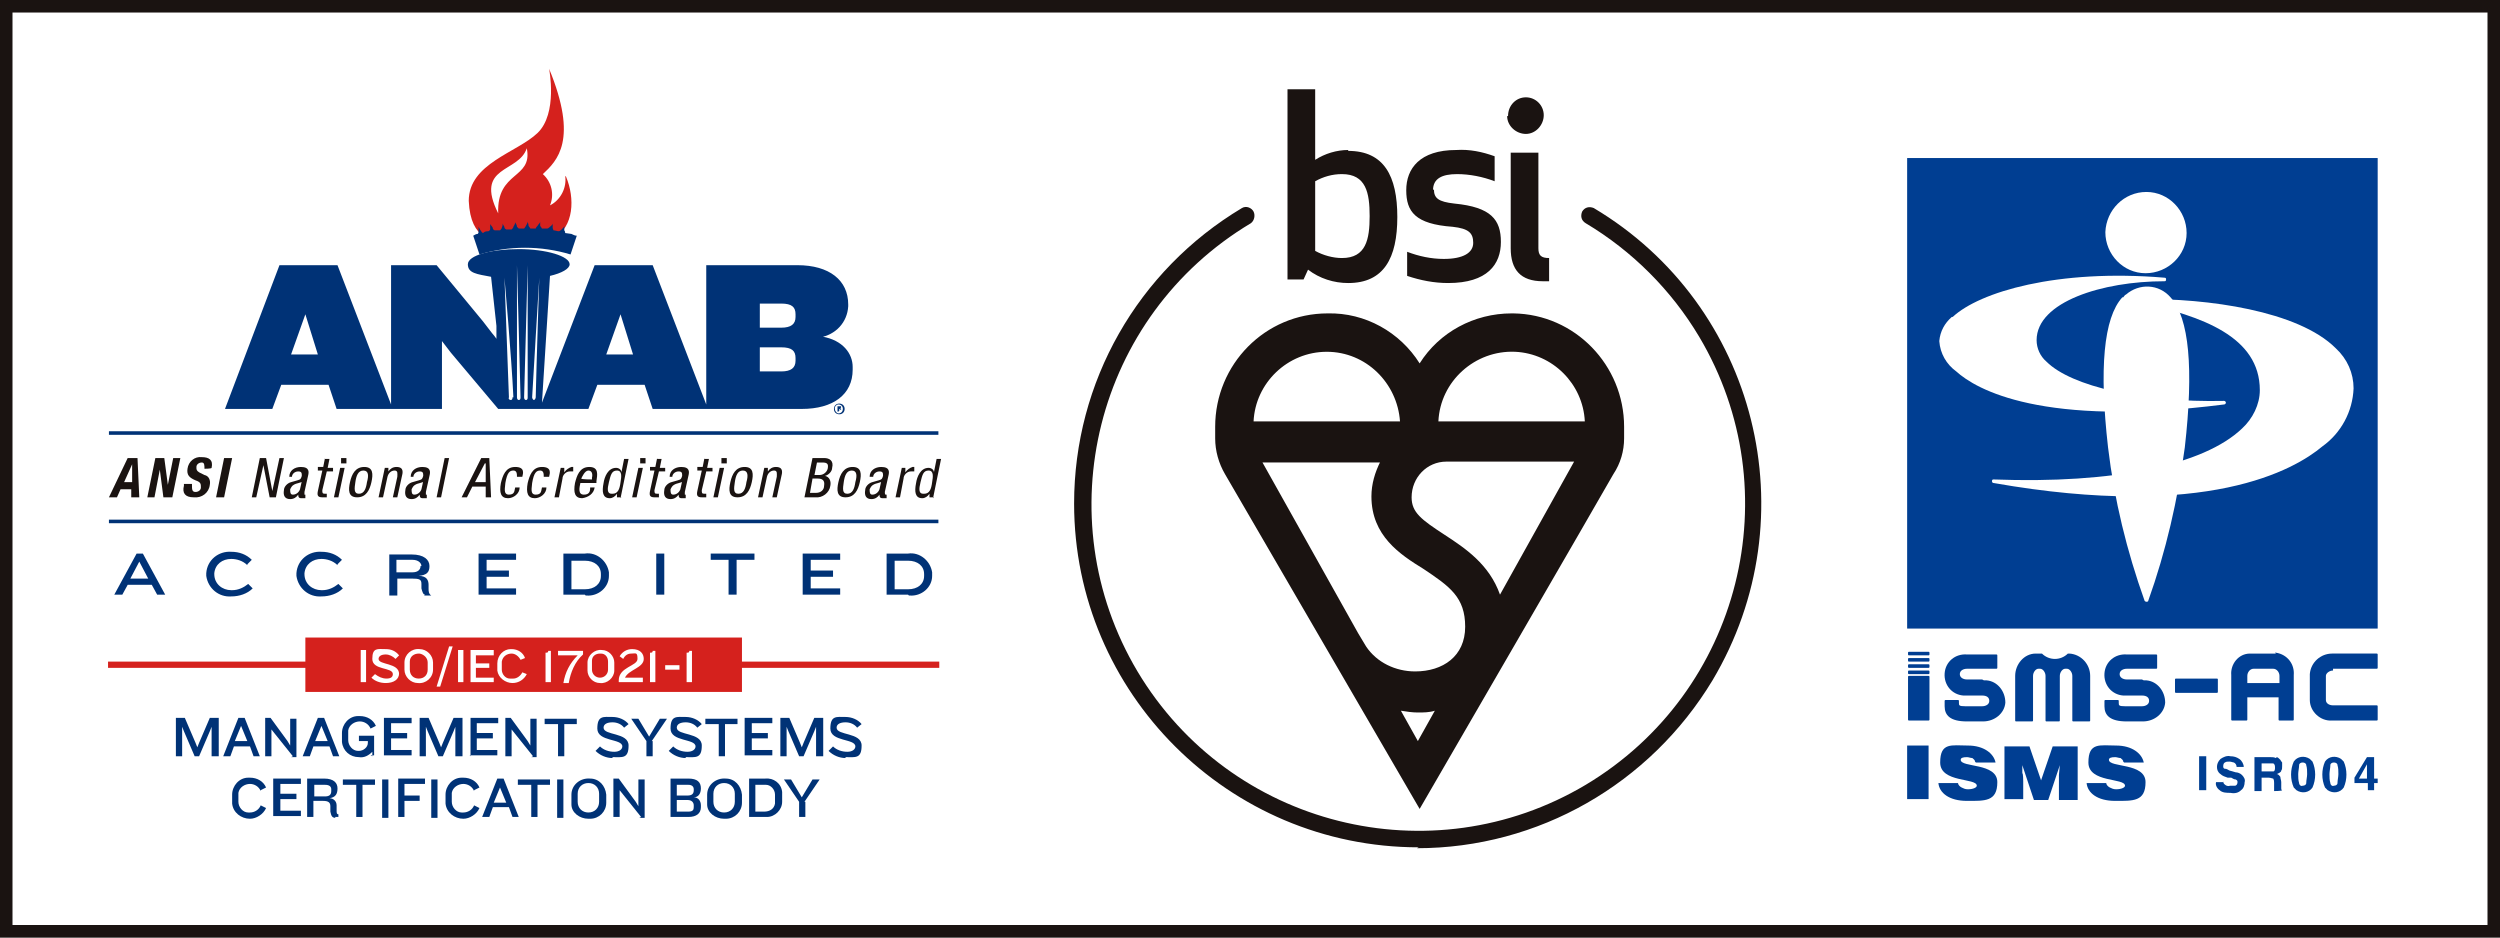 <?xml version="1.0" encoding="UTF-8"?>
<svg id="_レイヤー_1" data-name="レイヤー 1" xmlns="http://www.w3.org/2000/svg" xmlns:xlink="http://www.w3.org/1999/xlink" version="1.1" viewBox="0 0 280 105">
  <rect x="0" y="0" width="280" height="105" fill="#808080" stroke="none"/>
  <defs>
    <style>
      .cls-1 {
        fill: #003276;
      }

      .cls-1, .cls-2, .cls-3, .cls-4, .cls-5, .cls-6 {
        stroke-width: 0px;
      }

      .cls-7 {
        clip-path: url(#clippath);
      }

      .cls-2 {
        fill: none;
      }

      .cls-3 {
        fill: #003e92;
      }

      .cls-4 {
        fill: #d5211d;
      }

      .cls-5 {
        fill: #1a1311;
      }

      .cls-6 {
        fill: #fff;
      }
    </style>
    <clipPath id="clippath">
      <rect class="cls-2" width="280" height="105"/>
    </clipPath>
  </defs>
  <rect class="cls-6" y=".7" width="280" height="103.6"/>
  <g>
    <path class="cls-5" d="M1.4,1.4h277.2v102.2H1.4V1.4ZM0,105h280V0H0v105Z"/>
    <rect class="cls-3" x="213.6" y="17.7" width="52.7" height="52.7"/>
    <g class="cls-7">
      <g>
        <path class="cls-6" d="M235.8,26c0,2.5,2,4.6,4.5,4.6s4.6-2,4.6-4.5-2-4.6-4.5-4.6c0,0,0,0,0,0-2.5,0-4.5,2-4.6,4.5"/>
        <path class="cls-6" d="M237.7,33.3c-2.1,2.3-2.6,8-1.6,16.8.7,5.9,2.1,11.6,4.1,17.2,0,0,.1.1.2.1,0,0,.2,0,.2-.1,2-5.6,3.3-11.3,4.1-17.2,1-8.8.5-14.5-1.6-16.8-1.3-1.5-3.5-1.6-5-.3-.1,0-.2.2-.3.3"/>
        <path class="cls-6" d="M218.6,35.5c-.8.7-1.3,1.6-1.4,2.7.1,1.4.8,2.6,1.9,3.4,2.2,2,9.6,6.3,30,3.7.1,0,.2-.1.2-.2,0-.1-.1-.2-.2-.2-9.1.2-17.1-1.6-19.9-4.4-.7-.6-1.1-1.5-1.1-2.4,0-4.3,7.4-6.6,14.3-6.6.1,0,.2,0,.2-.2,0-.1,0-.2-.2-.2-12-1-20.7,1.6-23.7,4.4M249.1,45.3h0Z"/>
        <path class="cls-6" d="M239.7,33.5c-.1,0-.2,0-.2.2,0,0,0,.2.2.2,6.9,1.5,13.4,3.8,13.4,9.8,0,1.6-.8,3.2-2,4.3-4.3,4.1-14.4,6.2-27.8,5.7-.1,0-.2,0-.2.2,0,0,0,.2.2.2,23.9,4.2,33.7-1.5,36.8-4.1,2.1-1.5,3.4-3.9,3.5-6.5,0-1.7-.7-3.3-2-4.5-4.2-4.2-14.4-5.6-21.8-5.5"/>
        <rect class="cls-3" x="246.3" y="84.7" width=".8" height="3.8"/>
        <path class="cls-3" d="M249,87.4c0,.1,0,.3.1.4.2.2.4.3.7.2.2,0,.3,0,.5,0,.2,0,.3-.2.3-.4,0-.1,0-.2-.2-.3-.2,0-.3-.1-.5-.2h-.4c-.3-.1-.6-.2-.8-.4-.3-.2-.4-.5-.4-.8,0-.3.1-.6.4-.9.3-.2.7-.4,1.1-.3.4,0,.7.1,1,.3.3.2.5.6.5.9h-.8c0-.2-.1-.4-.3-.5-.1,0-.3-.1-.5-.1-.2,0-.4,0-.5.1-.1,0-.2.2-.2.4,0,.1,0,.3.2.3.2,0,.3.1.5.2l.7.2c.2,0,.5.1.7.3.2.2.4.5.3.8,0,.3-.1.7-.4.9-.3.3-.7.4-1.2.3-.4,0-.9,0-1.2-.3-.3-.2-.5-.6-.4-.9h.8Z"/>
        <path class="cls-3" d="M255,84.8c.1,0,.3.2.4.3,0,0,.1.2.2.3,0,.1,0,.3,0,.4,0,.2,0,.4-.1.5,0,.2-.3.3-.5.4.2,0,.3.2.4.3,0,.2.1.4.1.6v.3c0,.1,0,.2,0,.4,0,0,0,.2.1.2h0c0,.1-.9.1-.9.1,0,0,0-.2,0-.2,0-.1,0-.2,0-.3v-.4c0-.2,0-.3-.1-.5-.1,0-.3-.1-.5-.1h-.8v1.5h-.8v-3.8h1.8c.2,0,.4,0,.6.1M253.3,85.4v1h.9c.1,0,.3,0,.4,0,.2,0,.2-.3.2-.4,0-.2,0-.4-.2-.5-.1,0-.2,0-.4,0h-.9Z"/>
        <path class="cls-3" d="M259,85.3c.4.9.4,2,0,2.9-.4.6-1.2.7-1.8.3,0,0-.2-.2-.3-.3-.4-.9-.4-2,0-2.9.4-.6,1.2-.7,1.8-.3,0,0,.2.2.3.3M257.5,87.7c0,.2.2.4.4.3.2,0,.4-.1.4-.3,0-.3.1-.7.1-1,0-.3,0-.7-.1-1,0-.2-.2-.3-.4-.3-.2,0-.4.1-.4.3,0,.3-.1.7-.1,1,0,.3,0,.7.1,1"/>
        <path class="cls-3" d="M262.5,85.3c.4.9.4,2,0,2.9-.4.6-1.2.7-1.8.3,0,0-.2-.2-.3-.3-.4-.9-.4-2,0-2.9.4-.6,1.2-.7,1.8-.3,0,0,.2.2.3.3M261,87.7c0,.2.2.4.4.3.2,0,.4-.1.4-.3,0-.3.1-.7.1-1,0-.3,0-.7-.1-1,0-.2-.2-.3-.4-.3-.2,0-.4.1-.4.3,0,.3-.1.7-.1,1,0,.3,0,.7.1,1"/>
        <path class="cls-3" d="M266.3,87.7h-.4v.8h-.7v-.8h-1.5v-.6l1.4-2.3h.8v2.4h.4v.6ZM265.1,87.2v-1.6l-.9,1.6h.9Z"/>
        <rect class="cls-3" x="213.6" y="83.5" width="2.4" height="6"/>
        <path class="cls-3" d="M221.2,85.3c0-.2-.2-.3-.3-.4-.2,0-.4-.1-.6-.1-.5,0-.7.1-.7.3,0,.9,4.1.3,4.1,2.5s-1.4,2.1-3.4,2.1-3.1-.9-3.2-2h2.2c0,.2.2.4.4.5.2.1.4.2.7.2.6,0,1-.2,1-.4,0-.9-4.1-.3-4.1-2.6s1.3-1.9,3.1-1.9,2.9.9,3.1,1.9h-2.2Z"/>
        <path class="cls-3" d="M224.5,89.6v-6h2.8l1.3,3.8,1.3-3.8h2.8v6h-2.1v-2.8s.1-1.1.1-1.1h0l-1.3,3.9h-1.6l-1.3-3.9h0v.9c.1,0,.1.9.1.9v2h-2.1Z"/>
        <path class="cls-3" d="M237.8,85.3c0-.2-.2-.3-.3-.4-.2,0-.4-.1-.6-.1-.5,0-.7.1-.7.3,0,.9,4.1.3,4.1,2.5s-1.4,2.1-3.4,2.1-3.1-.9-3.2-2h2.2c0,.2.2.4.4.5.2.1.4.2.7.2.6,0,1-.2,1-.4,0-.9-4.1-.3-4.1-2.6s1.3-1.9,3.1-1.9,2.9.9,3.1,1.9h-2.2Z"/>
        <path class="cls-3" d="M222,76.1h-1.7c-.4,0-.8-.2-.8-.6h0c0-.4.4-.6.8-.6h3.3c0,0,.1,0,.1-.1v-1.4c0,0,0-.1-.1-.1h-3.3c-1.3-.1-2.4.8-2.5,2.1-.1,1.3.8,2.4,2.1,2.5.1,0,.3,0,.4,0h1.7c.5,0,.8.2.8.6s-.4.6-.8.6h-1.9c-.7,0-.7-.1-.7-.4v-.2c0,0,0-.1-.1-.1h-1.4c0,0-.1,0-.1.1v.6c0,1,.6,1.7,2.5,1.7h1.8c1.3,0,2.4-.9,2.5-2.1,0-1.3-.9-2.4-2.1-2.5-.1,0-.2,0-.3,0"/>
        <path class="cls-3" d="M239.9,76.1h-1.7c-.4,0-.8-.2-.8-.6h0c0-.4.4-.6.8-.6h3.3c0,0,.1,0,.1-.1v-1.4c0,0,0-.1-.1-.1h-3.3c-1.3-.1-2.4.8-2.5,2.1-.1,1.3.8,2.4,2.1,2.5.1,0,.3,0,.4,0h1.7c.5,0,.8.2.8.6s-.4.6-.8.6h-1.9c-.7,0-.7-.1-.7-.4v-.2c0,0,0-.1-.1-.1h-1.4c0,0-.1,0-.1.1v.6c0,1,.6,1.7,2.5,1.7h1.8c1.3,0,2.4-.9,2.5-2.1,0-1.3-.9-2.4-2.1-2.5-.1,0-.2,0-.3,0"/>
        <path class="cls-3" d="M261.3,74.9h4.9c0,0,.1,0,.1-.1v-1.5c0,0,0-.1-.1-.1h-5c-1.3,0-2.4,1-2.5,2.3v2.9c0,1.3,1.2,2.4,2.5,2.3h5c0,0,.1,0,.1-.1v-1.5c0,0,0-.1-.1-.1h-4.9c-.4,0-.8-.2-.8-.6v-2.7c0-.3.4-.6.8-.6"/>
        <path class="cls-3" d="M248.3,76h-4.6c0,0-.1,0-.1.1v1.4c0,0,0,.1.1.1h4.6c0,0,.1,0,.1-.1v-1.4c0,0,0-.1-.1-.1"/>
        <path class="cls-3" d="M232.3,73.2h-.7c-.8.8-2.1.8-2.9,0h-.7c-1.3,0-2.3,1.2-2.3,2.5v5c0,0,0,.1.1.1h1.8c0,0,.1,0,.1-.1v-5c0-.4.3-.8.6-.8h.2c.3,0,.6.4.6.8v5c0,0,0,.1.1.1h1.4c0,0,.1,0,.1-.1v-5c0-.4.3-.8.6-.8h.2c.3,0,.6.4.6.8v5c0,0,0,.1.1.1h1.8c0,0,.1,0,.1-.1v-5c0-1.3-1-2.4-2.3-2.5"/>
        <path class="cls-3" d="M254.9,73.2h-2.9c-1.3,0-2.2,1.2-2.1,2.4,0,0,0,0,0,0v5c0,0,0,.1.1.1h1.6c0,0,.1,0,.1-.1v-2.5h3.5v2.5c0,0,0,.1.1.1h1.5c0,0,.1,0,.1-.1v-5c.1-1.2-.7-2.3-2-2.5,0,0,0,0-.1,0M255.2,76.5h-3.5v-.8c0-.4.3-.8.7-.8h2.2c.4,0,.7.4.7.8v.8Z"/>
        <path class="cls-3" d="M216,75.7h-2.2c0,0-.1,0-.1.1v4.8c0,0,0,.1.1.1h2.2c0,0,.1,0,.1-.1v-4.8c0,0,0-.1-.1-.1"/>
        <path class="cls-3" d="M216,73h-2.2c0,0-.1,0-.1.1v.2c0,0,0,.1.1.1h2.2c0,0,.1,0,.1-.1v-.2c0,0,0-.1-.1-.1"/>
        <path class="cls-3" d="M216,73.7h-2.2c0,0-.1,0-.1.1v.2c0,0,0,.1.1.1h2.2c0,0,.1,0,.1-.1v-.2c0,0,0-.1-.1-.1"/>
        <path class="cls-3" d="M216,74.4h-2.2c0,0-.1,0-.1.1v.2c0,0,0,.1.1.1h2.2c0,0,.1,0,.1-.1v-.2c0,0,0-.1-.1-.1"/>
        <path class="cls-3" d="M216,75.1h-2.2c0,0-.1,0-.1.1v.2c0,0,0,.1.1.1h2.2c0,0,.1,0,.1-.1v-.2c0,0,0-.1-.1-.1"/>
        <path class="cls-5" d="M161.1,47.2c.2-4.5,4.1-8,8.6-7.8,4.2.2,7.6,3.6,7.8,7.8h-16.4ZM168,66.6c-1.2-3.4-3.9-5.2-6.2-6.7-2.6-1.7-3.7-2.5-3.7-4.2,0-2.2,1.7-4,3.9-4h14.3l-8.3,14.9ZM156.9,79.6c.6.1,1.3.2,1.9.2.6,0,1.3,0,1.9-.2l-1.9,3.4-1.9-3.4ZM154.6,51.7c-.6,1.2-1,2.5-1,3.9h0c0,4.4,3.2,6.5,5.8,8.1,3,2,4.7,3.2,4.7,6.5s-2.5,5-5.6,5c-2.2,0-4.3-1-5.5-2.8l-.9-1.5-10.7-19.1h13.3ZM148.6,39.4c4.4,0,7.9,3.5,8.2,7.8h-16.4c.2-4.3,3.8-7.8,8.2-7.8M169.3,35.1c-4.2,0-8.1,2.1-10.3,5.6-2.2-3.5-6.1-5.7-10.3-5.6-7,0-12.6,5.7-12.6,12.7v1.3c0,1.4.4,2.8,1.1,4,1,1.7,21.8,37.5,21.8,37.5,0,0,20.7-35.7,21.7-37.5.8-1.2,1.2-2.6,1.2-4v-1.3c0-6.9-5.5-12.6-12.4-12.7"/>
        <path class="cls-5" d="M151,16.8c-1.3,0-2.6.4-3.7,1.1v-7.9h-3.1v21.3h1.8l.5-1.1c1.3,1,2.9,1.5,4.5,1.5,4,0,5.5-2.8,5.5-7.4s-1.5-7.4-5.5-7.4M150.3,19.5c2.7,0,3.1,2.1,3.1,4.7s-.4,4.7-3.1,4.7c-1,0-2.1-.3-3-.8v-7.8c.9-.5,1.9-.8,3-.8M160.5,21.3c0-1.3,1-1.8,2.7-1.8,1.4,0,2.9.3,4.2.8v-2.8c-1.4-.5-2.8-.8-4.3-.7-4.1,0-5.6,2.1-5.6,4.5s1,3.8,5.2,4.1c1.8.2,2.3.7,2.3,1.8s-1.1,1.8-3.3,1.8c-1.4,0-2.8-.3-4.1-.8v2.7c1.5.5,3,.8,4.6.8,4.4,0,5.9-2.1,5.9-4.6s-1.1-3.9-5.2-4.3c-1.8-.2-2.3-.6-2.3-1.6M172.9,31.5c.2,0,.4,0,.6,0v-2.6c-.9,0-1.2-.3-1.2-1.1v-10.7h-3.1v10.7c0,2.4,1.1,3.7,3.6,3.7M168.8,13c0,1.1,1,2,2.1,2,1.1,0,2-1,2-2.1,0-1.1-.9-2-2-2-1.1,0-2,.9-2,2.1"/>
        <path class="cls-5" d="M158.9,94.9c-21.3,0-38.6-17.3-38.6-38.5,0-13.6,7.1-26.1,18.8-33.1.5-.3,1.1,0,1.3.4.2.4.1,1-.3,1.3-17.4,10.4-23,32.9-12.7,50.2,10.4,17.4,32.9,23,50.2,12.7,17.4-10.4,23-32.9,12.7-50.2-3.1-5.2-7.5-9.6-12.7-12.7-.5-.3-.6-.8-.4-1.3.3-.5.8-.6,1.3-.4,0,0,0,0,0,0,18.3,10.9,24.2,34.6,13.3,52.9-7,11.6-19.5,18.8-33.1,18.8"/>
        <path class="cls-4" d="M55.8,23.9c-2.7-5.4,2.3-4.5,3.2-7.3.7,3.5-3.4,2.5-3.2,7.3M63.3,19.7c.2,1.3-.5,2.7-1.7,3.3.5-1.2.2-2.6-.8-3.5,1.6-1.5,4-3.8.7-11.8,0,0,1,5-1.3,7.2s-7.7,3.4-7.7,7.6c.2,4.5,2.8,4.5,4.3,4.6.9,0,2.6,0,3.3,0,.7,0,1.3-.1,1.9-.4,2.3-1.3,2.4-4.5,1.4-6.9"/>
        <path class="cls-1" d="M63.3,26.1c0,0,0-.2-.1-.3,0-.2,0-.5,0-.5,0,.1-.2.3-.3.4,0,0-.2.2-.3.2-.2,0-.4-.1-.6-.1,0,0-.1-.2-.1-.3,0-.2,0-.4,0-.5,0,.2-.2.3-.3.4,0,0-.2.2-.3.2-.2,0-.4,0-.6,0,0,0-.1-.2-.2-.3,0-.2,0-.4,0-.5,0,.2-.2.3-.3.5,0,0-.2.2-.2.3-.2,0-.4,0-.6,0,0,0-.1-.2-.2-.3,0-.2-.1-.4-.1-.5,0,.2-.1.3-.2.5,0,0-.1.2-.2.3h-.6c0,0-.1-.1-.2-.2,0-.2-.1-.3-.2-.5,0,.2-.1.3-.2.5,0,.1-.1.2-.2.3-.2,0-.4,0-.6,0,0,0-.2-.1-.2-.2,0-.2-.2-.3-.2-.5,0,.2,0,.3-.1.5,0,.1-.1.2-.2.3-.2,0-.4,0-.6,0,0,0-.2-.1-.2-.2,0-.2-.2-.3-.3-.5,0,.2,0,.3,0,.5,0,.1,0,.2-.2.3-.2,0-.4,0-.6.2,0,0-.2-.1-.2-.2-.1-.1-.2-.3-.3-.5,0,.2,0,.4,0,.5,0,.1,0,.2-.1.3-.2,0-.3.1-.5.2l.7,2.1c3.3-1,6.9-1,10.2,0l.7-2.1c-.2,0-.4-.1-.6-.2"/>
        <path class="cls-1" d="M93.9,45.8h0c0,0,.1,0,.1,0s0,0-.1,0c0,0,0,0,0,0v.2ZM93.9,46.1h-.1v-.6c0,0,.1,0,.2,0,0,0,.1,0,.2,0,0,0,0,0,0,.1,0,0,0,.1-.1.1h0c0,0,0,0,.1.1,0,0,0,0,0,.1h-.1s0,0,0-.1c0,0,0,0-.1,0h0v.2ZM93.5,45.8c0,.2.2.5.4.5,0,0,0,0,0,0,.3,0,.5-.2.5-.5,0-.3-.2-.5-.5-.5-.2,0-.4.2-.4.4,0,0,0,0,0,0M94.6,45.8c0,.3-.2.6-.6.6-.3,0-.6-.2-.6-.6,0-.3.2-.6.6-.6,0,0,0,0,0,0,.3,0,.6.2.6.6,0,0,0,0,0,0"/>
        <path class="cls-1" d="M91.8,37.8c1.8-.3,3.1-1.7,3.2-3.5v-.2c0-2.7-2.1-4.4-5.7-4.4h-10.2v15.6l-6-15.6h-6.5l-5.9,15.4.9-14.2c1.3-.3,2.2-.8,2.2-1.3,0-.9-2.6-1.7-5.7-1.7s-5.7.7-5.7,1.7,1,1.1,2.6,1.4l.6,5.5v1.5c.1,0-.5-.7-.5-.7l-1-1.3-5.2-6.3h-5.1v15.6l-6-15.6h-6.5l-6.1,16.1h5.3l1-2.7h5.3l.9,2.7h11.8v-7.6l1,1.3,5.3,6.3h10.1l1-2.7h5.3l.9,2.7h16.7c3.5,0,5.7-1.6,5.7-4.4v-.3c0-1.5-1.1-3-3.4-3.4M32.6,39.7l1.6-4.5,1.4,4.5h-2.9ZM57.4,44.5h0c0,.1,0,.3-.2.3-.1,0-.3-.1-.2-.3,0,0,0,0,0,0h0c0-.2-.5-13.4-.5-13.4,0,0,.8,9,1,13.4h0ZM58.3,44.5h0c0,.1,0,.3-.2.3-.1,0-.2-.1-.2-.3h0c0-.2,0-14.8,0-14.8,0,0,.3,10.4.4,14.8h0ZM59.1,44.5h0c0,.1,0,.3-.2.3-.1,0-.2-.1-.2-.3h0c0-.2.4-14.8.4-14.8,0,0,0,10.4,0,14.8M60,44.5h0c0,.1-.1.3-.2.3,0,0,0,0,0,0-.1,0-.2-.2-.2-.3h0c0-.2.8-13.4.8-13.4,0,0-.3,9.1-.4,13.4M67.9,39.7l1.6-4.5,1.4,4.5h-2.9ZM89.1,40.4c0,.8-.5,1.2-1.6,1.2h-2.4v-2.7h2.4c1.2,0,1.6.4,1.6,1.2v.3ZM89.1,35.5c0,.8-.5,1.2-1.6,1.2h-2.4v-2.7h2.4c1.2,0,1.6.4,1.6,1.2v.2Z"/>
        <path class="cls-5" d="M14.3,51.3h1.1l.2,4.4h-.9v-.9h-1.2l-.4.9h-.9l2.1-4.4ZM13.9,54h.9v-2h0l-.9,2Z"/>
        <path class="cls-5" d="M18.4,51.3l.4,3h0l.6-3h.8l-.9,4.4h-1l-.4-3.1h0l-.6,3.1h-.8l.9-4.4h1Z"/>
        <path class="cls-5" d="M21.5,54.3h0c0,.5,0,.8.4.8.3,0,.6-.2.6-.5,0-.4,0-.6-.6-.8-.7-.3-1-.6-.9-1.3.1-.8.8-1.4,1.6-1.3.8,0,1.3.3,1.1,1.2h0c0,.1-.8.1-.8.1,0-.4,0-.7-.3-.7-.3,0-.6.2-.6.5,0,.3,0,.4.3.6l.6.3c.5.1.7.6.6,1.1,0,0,0,0,0,0-.1.9-.9,1.5-1.8,1.4-1,0-1.3-.5-1.1-1.3v-.2s.9,0,.9,0Z"/>
        <path class="cls-5" d="M24.2,55.7l.9-4.4h.9l-.9,4.4h-.9Z"/>
        <path class="cls-5" d="M29.1,51.3h.7l.7,3.7h0l.8-3.7h.5l-.9,4.4h-.7l-.7-3.6h0l-.8,3.6h-.5l.9-4.4Z"/>
        <path class="cls-5" d="M32.4,53.4c0-.7.6-1.1,1.3-1.1,0,0,0,0,0,0,1,0,.9.6.8,1l-.4,1.8c0,.1,0,.3,0,.3,0,0,0,0,.1,0v.4c-.2,0-.3,0-.4,0-.2,0-.4,0-.4-.4h0c-.2.3-.5.5-.9.5-.6,0-.8-.4-.7-1,0-.4.4-.8.8-.9l.7-.2c.4-.1.4-.2.5-.5,0-.3,0-.5-.4-.5-.4,0-.7.3-.7.6h0s-.5,0-.5,0ZM33.9,53.9c-.2.2-.7.2-1,.4-.2.1-.3.3-.4.5,0,.3,0,.6.3.6.4,0,.7-.3.8-.6l.2-.9Z"/>
        <path class="cls-5" d="M36.4,51.4h.5l-.2,1h.6v.4h-.7l-.5,2.1c0,.3,0,.4.3.4,0,0,.2,0,.2,0v.4c-.2,0-.4,0-.5,0-.5,0-.6-.2-.5-.7l.5-2.3h-.5v-.4h.6l.2-1Z"/>
        <path class="cls-5" d="M38.1,52.4h.5l-.7,3.3h-.5l.7-3.3ZM38.3,51.3h.5v.6h-.6v-.6Z"/>
        <path class="cls-5" d="M40.8,52.3c1,0,1,.8.8,1.7s-.6,1.7-1.6,1.7-1-.8-.8-1.7.6-1.7,1.6-1.7M41.1,54c.2-.7.2-1.3-.4-1.3s-.8.6-.9,1.3-.2,1.3.4,1.3.8-.6.9-1.3"/>
        <path class="cls-5" d="M43,52.4h.5v.4c0,0,0,0,0,0,.2-.3.5-.5.9-.5.9,0,.7.7.6,1.1l-.5,2.3h-.5l.5-2.3c0-.3.1-.7-.3-.7-.4,0-.7.3-.8.7l-.5,2.3h-.5l.7-3.3Z"/>
        <path class="cls-5" d="M46,53.4c0-.7.6-1.1,1.3-1.1,0,0,0,0,0,0,1,0,.9.6.8,1l-.4,1.8c0,.1,0,.3,0,.3,0,0,0,0,.1,0v.4c-.2,0-.3,0-.4,0-.2,0-.4,0-.4-.4h0c-.2.3-.5.5-.9.5-.6,0-.8-.4-.7-1,0-.4.4-.8.8-.9l.7-.2c.4-.1.4-.2.5-.5,0-.3,0-.5-.4-.5-.4,0-.7.3-.7.6h0s-.5,0-.5,0ZM47.5,53.9c-.2.2-.7.2-1,.4-.2.1-.3.3-.4.5,0,.3,0,.6.3.6.4,0,.7-.3.8-.6l.2-.9Z"/>
        <path class="cls-5" d="M49.8,51.3h.5l-.9,4.4h-.5l.9-4.4Z"/>
        <path class="cls-5" d="M54.1,51.3h.7l.2,4.4h-.6v-1.2h-1.5l-.6,1.2h-.6l2.2-4.4ZM53.2,54h1.2v-2.1h-.1l-1.1,2.1Z"/>
        <path class="cls-5" d="M57.9,53.4c0-.3,0-.7-.4-.7s-.7.2-.9,1.4c0,.4-.3,1.3.4,1.3s.6-.5.7-.8h.5c0,.7-.7,1.2-1.3,1.2-.8,0-1-.6-.8-1.7.2-.8.5-1.8,1.6-1.8s.9.7.8,1.1h-.5Z"/>
        <path class="cls-5" d="M60.9,53.4c0-.3,0-.7-.4-.7s-.7.2-.9,1.4c0,.4-.3,1.3.4,1.3s.6-.5.7-.8h.5c0,.7-.7,1.2-1.3,1.2-.8,0-1-.6-.8-1.7.2-.8.5-1.8,1.6-1.8s.9.7.8,1.1h-.5Z"/>
        <path class="cls-5" d="M62.7,52.4h.5v.5c-.1,0,0,0,0,0,.2-.3.5-.5.8-.6,0,0,.2,0,.2,0v.5c-.2,0-.3,0-.4,0-.4,0-.8.4-.8.8l-.4,2.1h-.5l.7-3.3Z"/>
        <path class="cls-5" d="M65,54.1c-.1.5-.3,1.3.4,1.3s.7-.5.7-.8h.5c-.1.7-.7,1.1-1.4,1.2-.8,0-1-.6-.8-1.7.2-.8.5-1.8,1.6-1.8s.9.9.8,1.6v.2s-1.8,0-1.8,0ZM66.3,53.7v-.2c.1-.4,0-.8-.4-.8s-.7.7-.8.9h0c0,.1,1.2.1,1.2.1Z"/>
        <path class="cls-5" d="M69.6,55.7h-.5v-.4c0,0,0,0,0,0-.2.3-.5.5-.8.5-.8,0-.9-.7-.7-1.7.1-.7.5-1.7,1.4-1.7.3,0,.6.2.6.5h0l.3-1.5h.5l-.9,4.4ZM68.6,55.3c.6,0,.8-.5.9-1.3.1-.6.2-1.3-.4-1.3s-.7.5-.9,1.3-.2,1.3.3,1.3"/>
        <path class="cls-5" d="M71.5,52.4h.5l-.7,3.3h-.5l.7-3.3ZM71.8,51.3h.5v.6h-.6v-.6Z"/>
        <path class="cls-5" d="M73.6,51.4h.5l-.2,1h.6v.4h-.7l-.5,2.1c0,.3,0,.4.3.4,0,0,.2,0,.2,0v.4c-.2,0-.4,0-.5,0-.5,0-.6-.2-.5-.7l.5-2.3h-.5v-.4h.6l.2-1Z"/>
        <path class="cls-5" d="M75,53.4c0-.7.6-1.1,1.3-1.1,0,0,0,0,0,0,1,0,.9.6.8,1l-.4,1.8c0,.1,0,.3,0,.3,0,0,0,0,.1,0v.4c-.2,0-.3,0-.4,0-.2,0-.4,0-.4-.4h0c-.2.3-.5.5-.9.5-.6,0-.8-.4-.7-1,0-.4.4-.8.8-.9l.7-.2c.4-.1.4-.2.5-.5,0-.3,0-.5-.4-.5-.4,0-.7.3-.7.6h0s-.5,0-.5,0ZM76.5,53.9c-.2.2-.7.2-1,.4-.2.1-.3.3-.4.5,0,.3,0,.6.3.6.4,0,.7-.3.8-.6l.2-.9Z"/>
        <path class="cls-5" d="M78.9,51.4h.5l-.2,1h.6v.4h-.7l-.5,2.1c0,.3,0,.4.3.4,0,0,.2,0,.2,0v.4c-.2,0-.4,0-.5,0-.5,0-.6-.2-.5-.7l.5-2.3h-.5v-.4h.6l.2-1Z"/>
        <path class="cls-5" d="M80.6,52.4h.5l-.7,3.3h-.5l.7-3.3ZM80.9,51.3h.5v.6h-.6v-.6Z"/>
        <path class="cls-5" d="M83.4,52.3c1,0,1,.8.8,1.7s-.6,1.7-1.6,1.7-1-.8-.8-1.7.6-1.7,1.6-1.7M83.6,54c.2-.7.2-1.3-.4-1.3s-.8.6-.9,1.3-.2,1.3.4,1.3.8-.6.9-1.3"/>
        <path class="cls-5" d="M85.5,52.4h.5v.4c0,0,0,0,0,0,.2-.3.5-.5.9-.5.9,0,.7.7.6,1.1l-.5,2.3h-.5l.5-2.3c0-.3.1-.7-.3-.7-.4,0-.7.3-.8.7l-.5,2.3h-.5l.7-3.3Z"/>
        <path class="cls-5" d="M91,51.3h1.3c.6,0,1.1.3.9,1.1,0,.4-.4.8-.8.9h0c.5.1.7.6.6,1.1-.1.8-.9,1.4-1.7,1.3h-1.2l.9-4.4ZM90.7,55.2h.7c.5,0,.9-.3.9-.8.1-.6-.2-.8-.7-.8h-.6l-.3,1.7ZM91.2,53.2h.6c.4,0,.8-.3.9-.7.1-.5,0-.7-.6-.7h-.6l-.3,1.5Z"/>
        <path class="cls-5" d="M95.5,52.3c1,0,1,.8.8,1.7s-.6,1.7-1.6,1.7-1-.8-.8-1.7.6-1.7,1.6-1.7M95.8,54c.2-.7.2-1.3-.4-1.3s-.8.6-.9,1.3-.2,1.3.4,1.3.8-.6.9-1.3"/>
        <path class="cls-5" d="M97.4,53.4c0-.7.6-1.1,1.3-1.1,0,0,0,0,0,0,1,0,.9.6.8,1l-.4,1.8c0,.1,0,.3.1.3,0,0,0,0,.1,0v.4c-.2,0-.3,0-.4,0-.2,0-.4,0-.4-.4h0c-.2.3-.5.5-.9.5-.6,0-.8-.4-.7-1,0-.4.4-.8.8-.9l.7-.2c.4-.1.4-.2.5-.5,0-.3,0-.5-.4-.5-.4,0-.7.3-.7.6h0s-.5,0-.5,0ZM98.8,53.9c-.2.2-.7.2-1,.4-.2.1-.3.3-.4.5,0,.3,0,.6.3.6.4,0,.7-.3.8-.6l.2-.9Z"/>
        <path class="cls-5" d="M100.9,52.4h.5v.5c-.1,0,0,0,0,0,.2-.3.5-.5.8-.6,0,0,.2,0,.2,0v.5c-.2,0-.3,0-.4,0-.4,0-.8.4-.8.8l-.4,2.1h-.5l.7-3.3Z"/>
        <path class="cls-5" d="M104.6,55.7h-.5v-.4c0,0,0,0,0,0-.2.3-.5.5-.8.5-.8,0-.9-.7-.7-1.7.1-.7.5-1.7,1.4-1.7.3,0,.6.2.6.5h0l.3-1.5h.5l-.9,4.4ZM103.5,55.3c.6,0,.8-.5.9-1.3.1-.6.2-1.3-.4-1.3s-.7.5-.9,1.3-.2,1.3.3,1.3"/>
        <rect class="cls-1" x="12.2" y="48.3" width="92.9" height=".4"/>
        <rect class="cls-1" x="12.2" y="58.2" width="92.9" height=".4"/>
        <path class="cls-4" d="M67.2,73.2c-.5,0-.9.3-.9.8,0,0,0,0,0,.1v.9c0,.5.4.9.9.9s.9-.4.9-.9v-.9c0-.5-.3-.9-.8-.9,0,0,0,0-.1,0"/>
        <path class="cls-4" d="M46.9,73.2c-.5,0-1,.3-1,.9,0,0,0,0,0,.1v.8c0,.6.4,1,1,1s1-.4,1-1v-.8c0-.5-.4-.9-.9-1,0,0,0,0-.1,0"/>
        <path class="cls-4" d="M83.1,74.1v-2.7h-48.9v2.7H12.1v.7h22.1v2.7h48.9v-2.7h22.1v-.7h-22.1ZM41,76.4h-.6v-3.6h.6v3.6ZM44.7,75.4c0,.7-.6,1.1-1.5,1.1-.6,0-1.2-.2-1.6-.6l.4-.4c.4.3.8.5,1.3.5.5,0,.7-.2.7-.5,0-.8-2.3-.4-2.3-1.7s.6-1.1,1.5-1.1c.6,0,1.1.2,1.5.7l-.4.4c-.3-.3-.7-.5-1.1-.5-.5,0-.8.2-.8.5,0,.7,2.3.4,2.3,1.7M48.5,75c0,.9-.8,1.6-1.7,1.5-.8,0-1.5-.7-1.5-1.5v-.8c0-.9.8-1.6,1.7-1.5.8,0,1.5.7,1.5,1.5v.8ZM49.3,76.9h-.4l1.4-4.5h.4l-1.4,4.5ZM51.9,76.4h-.6v-3.6h.6v3.6ZM55.3,73.4h-2v.9h1.5v.5h-1.5v1.1h2v.5h-2.6v-3.6h2.6v.5ZM57.5,76c.4,0,.8-.3,1-.7l.5.2c-.3.6-.9,1-1.6,1-.8,0-1.6-.6-1.7-1.4,0,0,0-.1,0-.2v-.6c0-.9.7-1.6,1.5-1.6,0,0,.1,0,.1,0,.7,0,1.3.4,1.5,1l-.5.2c-.2-.4-.6-.7-1-.7-.5,0-1,.3-1.1.9,0,0,0,.1,0,.2v.7c0,.5.4,1,.9,1,0,0,0,0,.1,0M61.7,76.4h-.6v-3.3c.2,0,.3,0,.3-.2,0,0,0,0,0,0h.3v3.6ZM65.3,73.3c-.9.8-1.4,2-1.6,3.2h-.6c.2-1.2.7-2.2,1.6-3.1h-2.2v-.5h2.8v.4ZM68.8,75.1c0,.8-.8,1.5-1.6,1.4-.8,0-1.4-.7-1.4-1.4v-.9c0-.8.8-1.5,1.6-1.4.8,0,1.4.7,1.4,1.4v.9ZM72,75.9v.5h-2.7v-.2c0-1.5,2.1-1.6,2.1-2.4s-.2-.6-.7-.6c-.4,0-.7.2-.9.6l-.4-.3c.3-.5.8-.8,1.4-.8.9,0,1.3.5,1.3,1.1,0,1-1.7,1.2-2.1,2.1h2.1ZM73.4,76.4h-.6v-3.3c.2,0,.3,0,.3-.2,0,0,0,0,0,0h.3v3.6ZM76.1,75h-1.6v-.5h1.6v.5ZM77.5,76.4h-.6v-3.3c.2,0,.3,0,.3-.2,0,0,0,0,0,0h.3v3.6Z"/>
        <path class="cls-1" d="M23.7,84.7v-3.3l-.2.5-1.2,2.8h-.5l-1.2-2.8-.2-.5v3.3h-.7v-4.3h1l1.2,2.8.2.5.2-.5,1.2-2.8h1v4.3h-.7Z"/>
        <path class="cls-1" d="M28.4,84.7l-.4-1.1h-1.8l-.4,1.1h-.8l1.7-4.3h.7l1.7,4.3h-.8ZM27,81.3l-.7,1.7h1.4l-.7-1.7Z"/>
        <path class="cls-1" d="M32.8,84.7l-2-2.5-.4-.5v3h-.7v-4.3h.6l1.9,2.6.3.5v-3h.7v4.3h-.6Z"/>
        <path class="cls-1" d="M37.3,84.7l-.4-1.1h-1.8l-.4,1.1h-.8l1.7-4.3h.7l1.7,4.3h-.8ZM36,81.3l-.7,1.7h1.4l-.7-1.7Z"/>
        <path class="cls-1" d="M41.7,84.7v-.5c-.4.4-.9.7-1.5.6-1,0-1.8-.7-1.9-1.7,0,0,0-.1,0-.2v-.8c0-1,.8-1.9,1.8-1.9,0,0,.1,0,.2,0,.8,0,1.5.4,1.8,1.1l-.6.3c-.2-.5-.7-.8-1.2-.8-.6,0-1.2.4-1.3,1,0,0,0,.1,0,.2v.9c0,.6.5,1.2,1.1,1.2,0,0,0,0,.1,0,.5,0,1-.4,1-.9,0,0,0,0,0,0v-.2h-1v-.6h1.7v2.2h-.4Z"/>
        <path class="cls-1" d="M43,84.7v-4.3h3.1v.6h-2.3v1.1h1.8v.6h-1.8v1.3h2.3v.6h-3.1Z"/>
        <path class="cls-1" d="M51,84.7v-3.3l-.2.5-1.2,2.8h-.5l-1.2-2.8-.2-.5v3.3h-.7v-4.3h1l1.2,2.8.2.5.2-.5,1.2-2.8h1v4.3h-.7Z"/>
        <path class="cls-1" d="M52.7,84.7v-4.3h3.1v.6h-2.4v1.1h1.8v.6h-1.8v1.3h2.3v.6h-3.1Z"/>
        <path class="cls-1" d="M59.7,84.7l-2-2.5-.4-.5v3h-.7v-4.3h.6l1.9,2.6.3.5v-3h.7v4.3h-.6Z"/>
        <path class="cls-1" d="M63.2,81.1v3.6h-.7v-3.6h-1.5v-.6h3.6v.6h-1.5Z"/>
        <path class="cls-1" d="M68.6,84.9c-.7,0-1.4-.3-1.9-.8l.5-.5c.4.4,1,.6,1.6.6.6,0,.9-.3.9-.6,0-.9-2.8-.5-2.8-2s.7-1.3,1.7-1.3c.7,0,1.4.3,1.8.8l-.5.4c-.3-.4-.8-.6-1.3-.6-.6,0-1,.2-1,.6,0,.9,2.8.5,2.8,2s-.7,1.3-1.8,1.3"/>
        <path class="cls-1" d="M73.1,83v1.7h-.7v-1.7l-1.7-2.5h.8l1.2,2,1.2-2h.8l-1.7,2.5Z"/>
        <path class="cls-1" d="M76.8,84.9c-.7,0-1.4-.3-1.9-.8l.5-.5c.4.4,1,.6,1.6.6.6,0,.9-.3.9-.6,0-.9-2.8-.5-2.8-2s.7-1.3,1.7-1.3c.7,0,1.4.3,1.8.8l-.5.4c-.3-.4-.8-.6-1.3-.6-.6,0-1,.2-1,.6,0,.9,2.8.5,2.8,2s-.7,1.3-1.8,1.3"/>
        <path class="cls-1" d="M81.2,81.1v3.6h-.7v-3.6h-1.5v-.6h3.6v.6h-1.5Z"/>
        <path class="cls-1" d="M83.4,84.7v-4.3h3.1v.6h-2.3v1.1h1.8v.6h-1.8v1.3h2.3v.6h-3.1Z"/>
        <path class="cls-1" d="M91.4,84.7v-3.3l-.2.5-1.2,2.8h-.5l-1.2-2.8-.2-.5v3.3h-.7v-4.3h1l1.2,2.8.2.5.2-.5,1.2-2.8h1v4.3h-.7Z"/>
        <path class="cls-1" d="M94.7,84.9c-.7,0-1.4-.3-1.9-.8l.5-.5c.4.4,1,.6,1.6.6.6,0,.9-.3.9-.6,0-.9-2.8-.5-2.8-2s.7-1.3,1.7-1.3c.7,0,1.4.3,1.8.8l-.5.4c-.3-.4-.8-.6-1.3-.6-.6,0-1,.2-1,.6,0,.9,2.8.5,2.8,2s-.7,1.3-1.8,1.3"/>
        <path class="cls-1" d="M29.2,88.6c-.2-.5-.7-.8-1.2-.8-.6,0-1.2.4-1.3,1,0,0,0,.1,0,.2v.8c0,.6.5,1.2,1.1,1.2,0,0,.1,0,.2,0,.5,0,1-.3,1.2-.8l.6.3c-.3.7-1.1,1.2-1.8,1.2-1,0-1.9-.7-2-1.7,0,0,0-.1,0-.2v-.8c0-1,.8-1.9,1.8-1.9,0,0,.1,0,.2,0,.8,0,1.5.4,1.8,1.1l-.6.3Z"/>
        <path class="cls-1" d="M30.6,91.5v-4.3h3.1v.6h-2.3v1.1h1.8v.6h-1.8v1.3h2.3v.6h-3.1Z"/>
        <path class="cls-1" d="M37.6,91.6c-.4,0-.5-.2-.6-.7v-.6c0-.4-.2-.6-.8-.6h-1.1v1.8h-.7v-4.3h1.9c1.1,0,1.5.5,1.5,1.1h0c0,.6-.2,1-.9,1.1.4,0,.8.3.8.8,0,0,0,0,0,.1v.5c0,.2,0,.4.2.4v.3h-.4ZM37.1,88.4c0-.3-.2-.5-.7-.5h-1.2v1.3h1.2c.5,0,.7-.2.7-.6v-.2Z"/>
        <path class="cls-1" d="M40.6,87.9v3.6h-.7v-3.6h-1.5v-.6h3.6v.6h-1.5Z"/>
        <rect class="cls-1" x="42.8" y="87.3" width=".7" height="4.3"/>
        <path class="cls-1" d="M45.3,87.9v1.2h1.7v.6h-1.7v1.8h-.7v-4.3h3v.6h-2.3Z"/>
        <rect class="cls-1" x="48.3" y="87.3" width=".7" height="4.3"/>
        <path class="cls-1" d="M53.1,88.6c-.2-.5-.7-.8-1.2-.8-.6,0-1.2.4-1.3,1,0,0,0,.1,0,.2v.8c0,.6.5,1.2,1.1,1.2,0,0,.1,0,.2,0,.5,0,1-.3,1.2-.8l.6.3c-.3.7-1.1,1.2-1.8,1.2-1,0-1.9-.7-2-1.7,0,0,0-.1,0-.2v-.8c0-1,.8-1.9,1.8-1.9,0,0,.1,0,.2,0,.8,0,1.5.4,1.8,1.1l-.6.3Z"/>
        <path class="cls-1" d="M57.4,91.5l-.4-1.1h-1.8l-.4,1.1h-.8l1.7-4.3h.7l1.7,4.3h-.8ZM56,88.2l-.7,1.7h1.4l-.7-1.7Z"/>
        <path class="cls-1" d="M60.2,87.9v3.6h-.7v-3.6h-1.5v-.6h3.6v.6h-1.5Z"/>
        <rect class="cls-1" x="62.4" y="87.3" width=".7" height="4.3"/>
        <path class="cls-1" d="M65.9,91.7c-1,0-1.9-.7-1.9-1.6,0,0,0-.1,0-.2v-.9c0-1.1,1-1.9,2.1-1.8,1,0,1.7.8,1.8,1.8v.9c0,1-.8,1.8-1.8,1.8,0,0-.1,0-.2,0M67.1,88.9c0-.7-.5-1.2-1.2-1.2-.7,0-1.2.5-1.2,1.2v.9c0,.7.5,1.2,1.2,1.2s1.2-.5,1.2-1.2h0v-.9Z"/>
        <path class="cls-1" d="M71.8,91.5l-2-2.5-.4-.5v3h-.7v-4.3h.6l1.9,2.6.3.5v-3h.7v4.3h-.6Z"/>
        <path class="cls-1" d="M77.1,91.5h-2v-4.3h2c1,0,1.4.4,1.4,1.1h0c0,.6-.3,1-.8,1,.5,0,.8.4.8.9v.2c0,.7-.5,1.1-1.4,1.1M77.7,88.4c0-.3-.2-.5-.6-.5h-1.3v1.2h1.2c.5,0,.7-.2.7-.6h0ZM77.7,90.2c0-.3-.2-.6-.7-.6h-1.2v1.3h1.3c.5,0,.6-.2.6-.5v-.2Z"/>
        <path class="cls-1" d="M81.1,91.7c-1,0-1.9-.7-1.9-1.6,0,0,0-.1,0-.2v-.9c0-1.1,1-1.9,2.1-1.8,1,0,1.7.8,1.8,1.8v.9c0,1-.8,1.8-1.8,1.8,0,0-.1,0-.2,0M82.3,88.9c0-.7-.5-1.2-1.2-1.2s-1.2.5-1.2,1.2v.9c0,.7.5,1.2,1.2,1.2s1.2-.5,1.2-1.2h0v-.9Z"/>
        <path class="cls-1" d="M85.7,91.5h-1.8v-4.3h1.8c.9-.1,1.8.5,1.9,1.5,0,0,0,.1,0,.2v.9c0,.9-.8,1.7-1.7,1.7,0,0-.1,0-.2,0M86.8,89c0-.6-.5-1.1-1-1.1,0,0-.1,0-.2,0h-1v3h1c.6,0,1.1-.3,1.2-.9,0,0,0-.1,0-.2v-.9Z"/>
        <path class="cls-1" d="M90.2,89.8v1.7h-.7v-1.7l-1.7-2.5h.8l1.2,2,1.2-2h.8l-1.7,2.5Z"/>
        <path class="cls-1" d="M17.6,66.6l-.6-1.1h-2.7l-.6,1.1h-.9l2.5-4.6h.7l2.5,4.6h-.9ZM15.6,62.9l-1,1.9h2l-1-1.9Z"/>
        <path class="cls-1" d="M27.7,63.3c-.5-.5-1.2-.7-1.8-.7-1,0-1.8.6-1.9,1.6,0,0,0,0,0,.1h0c0,1.1.9,1.8,1.9,1.8,0,0,0,0,.1,0,.7,0,1.3-.3,1.8-.7l.5.5c-.6.6-1.5.9-2.4.9-1.4.1-2.6-.9-2.8-2.3,0,0,0,0,0-.1v-.2c.1-1.5,1.4-2.5,2.8-2.4.9,0,1.7.3,2.3.9l-.5.5Z"/>
        <path class="cls-1" d="M37.8,63.3c-.5-.5-1.2-.7-1.8-.7-1,0-1.8.6-1.9,1.6,0,0,0,0,0,.1h0c0,1.1.9,1.8,1.9,1.8,0,0,0,0,.1,0,.7,0,1.3-.3,1.8-.7l.5.5c-.6.6-1.5.9-2.4.9-1.4.1-2.6-.9-2.8-2.3,0,0,0,0,0-.1v-.2c.1-1.5,1.4-2.5,2.8-2.4.9,0,1.7.3,2.3.9l-.5.5Z"/>
        <path class="cls-1" d="M47.6,66.6c-.2,0-.3-.3-.4-.7v-.5c0-.5-.2-.6-1.1-.6h-1.6v1.9h-.9v-4.6h2.5c1.4,0,2,.6,2,1.3s-.3,1-1.2,1.1c.9,0,1.1.5,1.1,1v.4c0,.3,0,.6.3.8h0s-.8,0-.8,0ZM47.2,63.4c0-.3-.3-.7-1-.7h-1.8v1.4h1.8c.6,0,.9-.3.9-.7h0Z"/>
        <path class="cls-1" d="M53.6,66.6v-4.6h4.2v.7h-3.3v1.2h2.5v.7h-2.5v1.3h3.3v.7h-4.2Z"/>
        <path class="cls-1" d="M65.5,66.6h-2.4v-4.6h2.4c1.3-.2,2.5.8,2.7,2.1,0,0,0,.1,0,.2v.2c0,1.3-1.2,2.3-2.5,2.2,0,0,0,0-.1,0M67.3,64.3c0-.9-.7-1.5-1.8-1.5h-1.5v3.2h1.5c1.1,0,1.8-.6,1.8-1.5h0Z"/>
        <rect class="cls-1" x="73.5" y="62" width=".9" height="4.6"/>
        <path class="cls-1" d="M82.5,62.7v3.9h-.9v-3.9h-2v-.7h4.9v.7h-2Z"/>
        <path class="cls-1" d="M89.9,66.6v-4.6h4.2v.7h-3.3v1.2h2.5v.7h-2.5v1.3h3.3v.7h-4.2Z"/>
        <path class="cls-1" d="M101.7,66.6h-2.4v-4.6h2.4c1.3-.2,2.5.8,2.7,2.1,0,0,0,.1,0,.2v.2c0,1.3-1.2,2.3-2.5,2.2,0,0,0,0-.1,0M103.5,64.3c0-.9-.7-1.5-1.8-1.5h-1.5v3.2h1.5c1.1,0,1.8-.6,1.8-1.5h0Z"/>
      </g>
    </g>
  </g>
</svg>